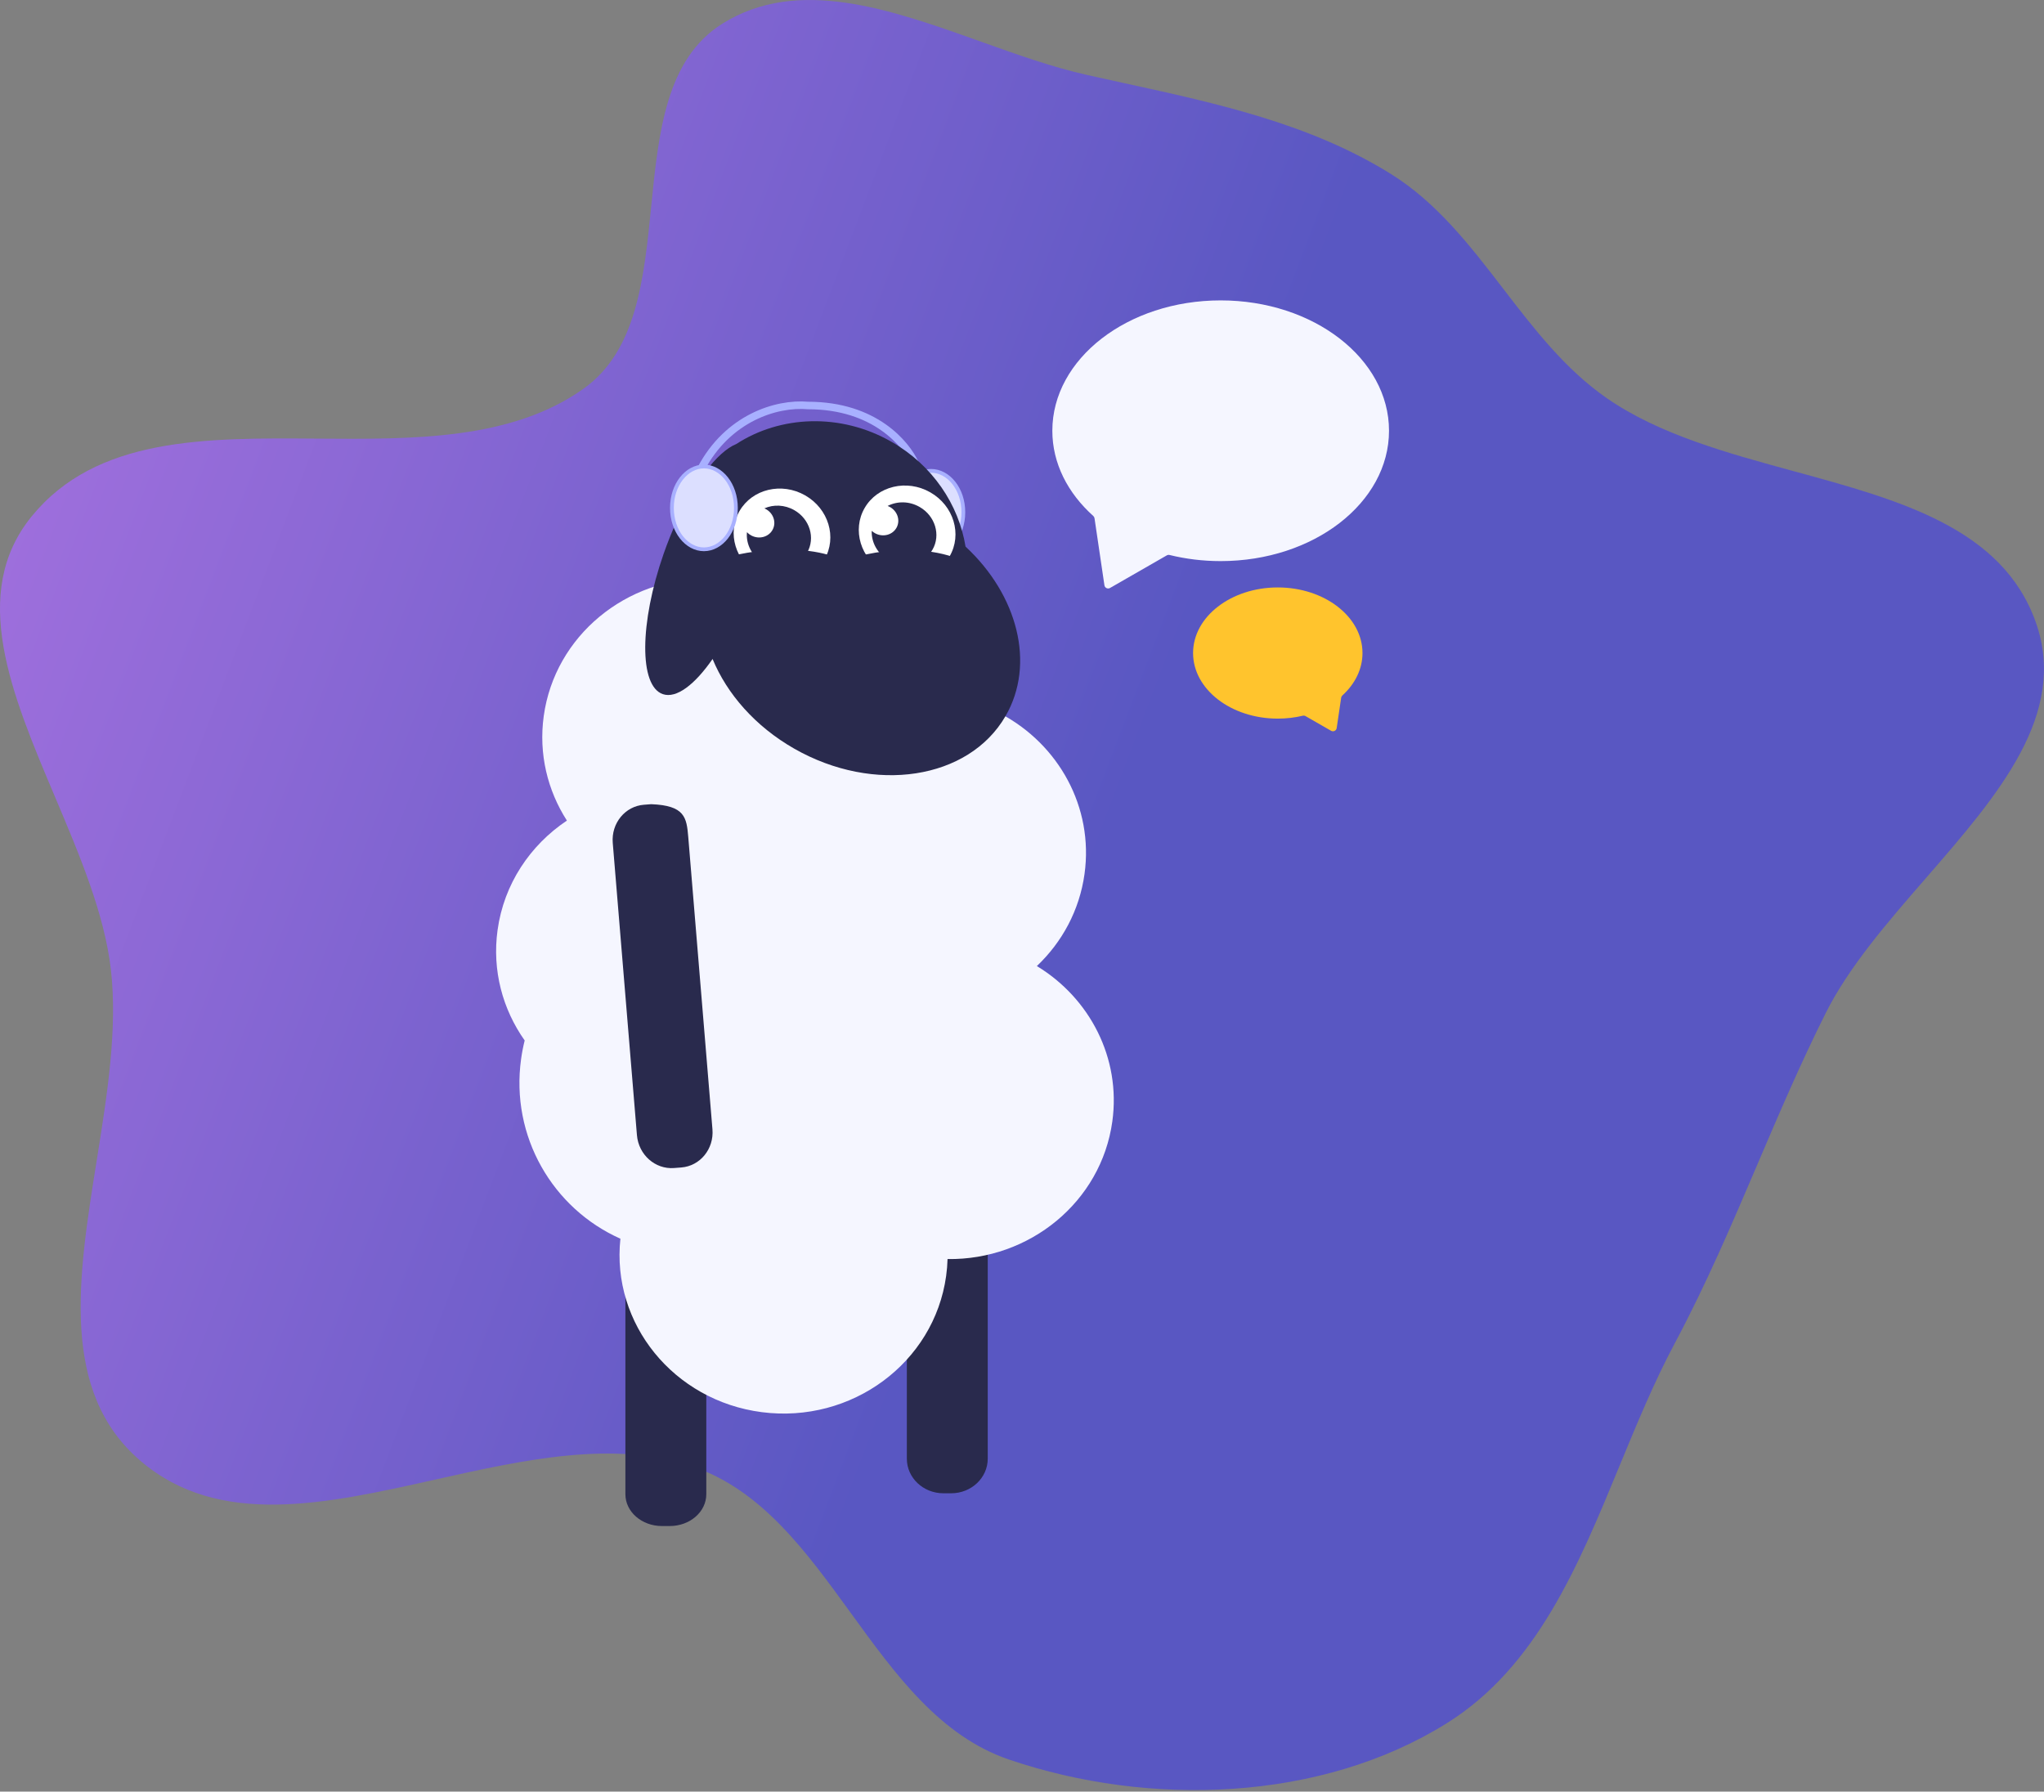 <svg width="543" height="476" viewBox="0 0 543 476" fill="none" xmlns="http://www.w3.org/2000/svg">
<rect x="0" y="0" width="543" height="476" fill="#808080" stroke="none"/>
<path d="M399.374 76.755C390.546 65.277 381.739 53.825 369.441 46.182C348.02 32.868 323.435 27.5 298.787 22.119C295.404 21.38 292.02 20.641 288.642 19.881C279.564 17.839 270.135 14.473 260.646 11.086C236.526 2.476 212.026 -6.269 191.954 6.256C176.913 15.642 174.963 35.169 173.002 54.8C171.09 73.939 169.168 93.177 155.097 103.216C135.877 116.928 109.788 116.729 84.143 116.533C54.572 116.308 25.59 116.087 8.404 137.201C-8.245 157.655 3.064 184.404 14.625 211.746C21.148 227.174 27.75 242.79 29.456 257.571C31.278 273.363 28.462 290.992 25.677 308.426C20.725 339.423 15.871 369.805 37.362 388.158C58.187 405.943 86.518 399.608 115.607 393.104C139.146 387.84 163.183 382.465 184.14 389.672C202.383 395.945 214.21 412.256 226.035 428.563C237.886 444.907 249.734 461.247 268.036 467.478C305.333 480.173 350.941 478.711 384.355 457.826C408.198 442.924 419.249 416.115 430.305 389.294C434.864 378.235 439.423 367.174 444.881 356.945C453.227 341.301 460.053 325.314 466.892 309.295C472.61 295.904 478.338 282.49 484.971 269.234C491.181 256.824 501.459 244.999 511.653 233.27C530.723 211.328 549.499 189.724 540.801 165.269C531.921 140.306 504.695 132.877 476.722 125.243C458.868 120.371 440.711 115.416 426.825 105.766C415.785 98.093 407.571 87.413 399.374 76.755Z" fill="url(#paint0_linear_295_2496)"/>
<path d="M187.632 327.56C187.632 322.897 183.282 319.117 177.916 319.117H175.857C170.491 319.117 166.141 322.897 166.141 327.56V396.998C166.141 401.661 170.491 405.441 175.857 405.441H177.916C183.282 405.441 187.632 401.661 187.632 396.998V327.56Z" fill="#292A4D"/>
<path d="M262.399 311.96C262.399 306.884 258.049 302.77 252.683 302.77H250.625C245.259 302.77 240.909 306.884 240.909 311.96V387.548C240.909 392.624 245.259 396.739 250.625 396.739H252.683C258.049 396.739 262.399 392.624 262.399 387.548V311.96Z" fill="#292A4D"/>
<path d="M139.385 276.434C133.529 268.148 130.698 257.82 132.183 247.089C133.878 234.841 140.856 224.529 150.601 218.014C145.462 210.008 143.055 200.296 144.449 190.228C147.402 168.888 166.392 153.427 188.108 153.678C197.069 140.799 213.079 133.215 230.068 135.412C253.92 138.496 270.669 159.693 267.477 182.756C267.148 185.135 266.62 187.441 265.91 189.66C281.219 197.795 290.569 214.436 288.113 232.183C286.774 241.857 282.14 250.323 275.449 256.664C289.469 265.169 297.834 281.064 295.495 297.961C292.537 319.338 273.485 334.815 251.721 334.509C251.68 335.998 251.556 337.5 251.347 339.01C248.155 362.074 226.231 378.27 202.378 375.186C178.961 372.158 162.39 351.672 164.814 329.101C146.844 321.101 135.58 301.951 138.429 281.371C138.661 279.691 138.982 278.044 139.385 276.434Z" fill="#F5F6FF"/>
<path d="M169.205 301.577C169.637 306.791 174.047 310.707 179.056 310.325L180.978 310.178C185.987 309.796 189.697 305.26 189.266 300.047L182.842 222.407C182.411 217.193 181.952 214.004 172.991 213.659L171.07 213.806C166.061 214.188 162.35 218.724 162.781 223.938L169.205 301.577Z" fill="#292A4D"/>
<path d="M243.105 123.132C240.734 117.999 232.437 107.733 214.657 107.733C206.163 107 193.322 111.106 186.21 124.599" stroke="#A8B0FF" stroke-width="2" stroke-linecap="round"/>
<path d="M255.921 136.099C255.921 142.291 251.976 147.099 247.342 147.099C242.707 147.099 238.763 142.291 238.763 136.099C238.763 129.907 242.707 125.099 247.342 125.099C251.976 125.099 255.921 129.907 255.921 136.099Z" fill="#DCDFFF" stroke="#A8B0FF"/>
<path d="M195.614 117.961C207.309 110.378 223.269 109.639 236.776 117.343C247.769 123.613 254.699 134.084 256.5 145.222C270.315 158.022 275.172 176.396 267.108 190.283C257.32 207.138 232.205 211.002 211.012 198.915C200.631 192.994 193.117 184.344 189.301 175.078C184.567 181.918 179.676 185.651 176.085 184.42C169.77 182.256 169.865 165.564 176.296 147.138C178.427 141.032 180.987 135.502 183.687 130.915C183.88 130.553 184.081 130.194 184.288 129.836C185.192 128.281 186.199 126.819 187.297 125.453C190.161 121.637 193.04 119.004 195.614 117.961Z" fill="#292A4D"/>
<path d="M196.463 135.753C193.07 141.596 195.369 149.212 201.598 152.765C207.827 156.318 215.628 154.461 219.021 148.618C222.414 142.775 220.114 135.158 213.885 131.606C207.657 128.053 199.856 129.91 196.463 135.753Z" fill="white"/>
<path d="M229.707 134.946C226.314 140.789 228.613 148.406 234.842 151.959C241.071 155.512 248.871 153.655 252.264 147.812C255.657 141.969 253.358 134.352 247.129 130.8C240.9 127.247 233.1 129.103 229.707 134.946Z" fill="white"/>
<path d="M203.056 135.064C203.159 135.108 203.261 135.156 203.362 135.209C205.447 136.29 206.299 138.753 205.266 140.708C204.233 142.664 201.705 143.372 199.621 142.29C199.163 142.053 198.764 141.749 198.432 141.398C198.123 144.555 199.756 147.821 202.844 149.583C206.979 151.941 212.157 150.709 214.41 146.83C216.662 142.951 215.136 137.895 211.001 135.536C208.438 134.075 205.475 133.992 203.056 135.064Z" fill="#292A4D"/>
<path d="M235.804 134.421C235.97 134.484 236.135 134.557 236.297 134.641C238.382 135.723 239.234 138.185 238.201 140.141C237.168 142.097 234.641 142.805 232.556 141.723C232.19 141.534 231.863 141.302 231.576 141.037C231.456 144.074 233.09 147.141 236.055 148.833C240.223 151.21 245.442 149.967 247.712 146.058C249.983 142.148 248.444 137.051 244.276 134.674C241.527 133.106 238.32 133.113 235.804 134.421Z" fill="#292A4D"/>
<path d="M227.437 147.933C241.637 144.181 252.287 147.151 255.837 149.106L251.991 159.661L228.916 155.849L203.179 161.713L193.416 147.933C207.38 144.415 217.97 146.467 221.52 147.933L227.437 147.933Z" fill="#292A4D"/>
<path fill-rule="evenodd" clip-rule="evenodd" d="M290.765 137.688C290.73 137.454 290.613 137.239 290.436 137.081C283.659 131.01 279.559 123.097 279.559 114.442C279.559 95.315 299.581 79.809 324.28 79.809C348.978 79.809 369 95.315 369 114.442C369 133.569 348.978 149.074 324.28 149.074C319.548 149.074 314.988 148.505 310.708 147.451C310.456 147.389 310.189 147.425 309.963 147.554L294.882 156.214C294.271 156.565 293.498 156.191 293.395 155.493L290.765 137.688Z" fill="#F5F6FF"/>
<path fill-rule="evenodd" clip-rule="evenodd" d="M356.287 185.376C356.321 185.142 356.439 184.928 356.614 184.768C359.943 181.73 361.952 177.796 361.952 173.499C361.952 163.874 351.877 156.072 339.45 156.072C327.022 156.072 316.947 163.874 316.947 173.499C316.947 183.123 327.022 190.925 339.45 190.925C341.758 190.925 343.986 190.656 346.082 190.156C346.335 190.095 346.602 190.131 346.828 190.26L353.609 194.155C354.221 194.506 354.994 194.131 355.097 193.434L356.287 185.376Z" fill="#FFC42D"/>
<path d="M195.5 134.94C195.5 141.137 191.587 145.94 187 145.94C182.413 145.94 178.5 141.137 178.5 134.94C178.5 128.744 182.413 123.94 187 123.94C191.587 123.94 195.5 128.744 195.5 134.94Z" fill="#DCDFFF" stroke="#A8B0FF"/>
<defs>
<linearGradient id="paint0_linear_295_2496" x1="0" y1="0" x2="712.755" y2="270.98" gradientUnits="userSpaceOnUse">
<stop stop-color="#AA73E1"/>
<stop offset="0.464" stop-color="#5957C2"/>
</linearGradient>
</defs>
</svg>
